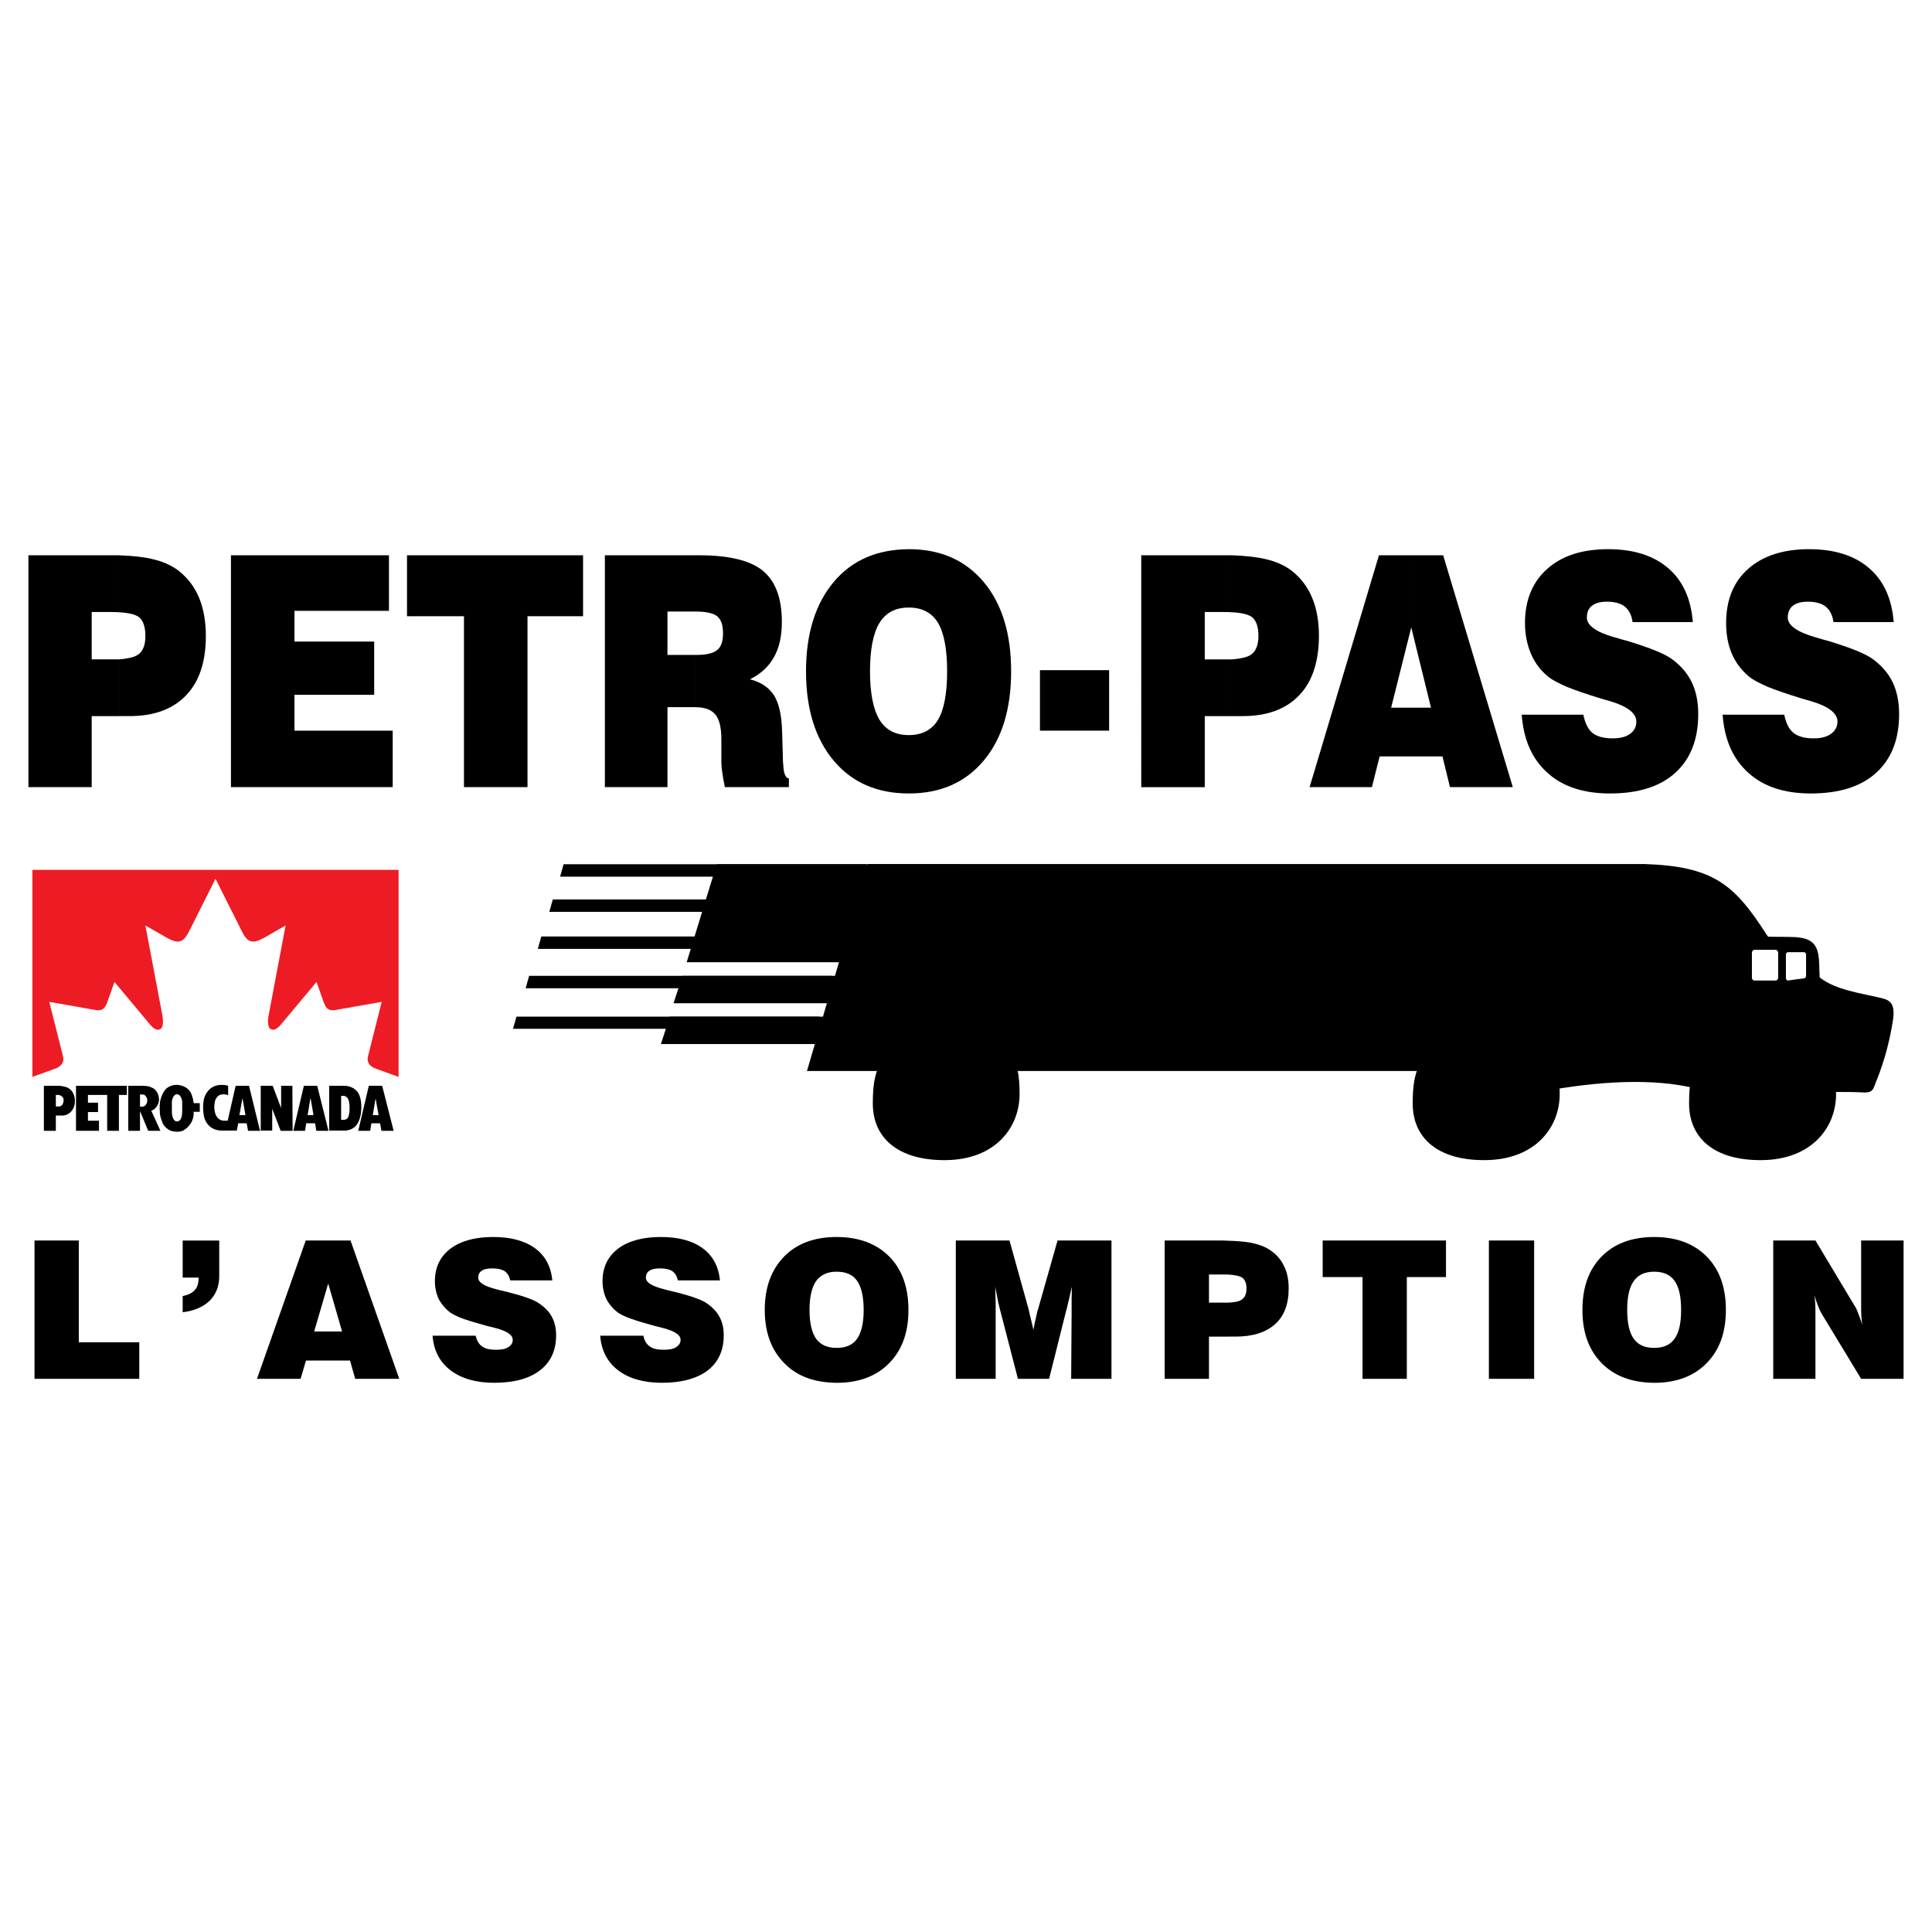 <?xml version="1.0" encoding="utf-8"?>
<!-- Generator: Adobe Illustrator 13.0.0, SVG Export Plug-In . SVG Version: 6.00 Build 14948)  -->
<!DOCTYPE svg PUBLIC "-//W3C//DTD SVG 1.0//EN" "http://www.w3.org/TR/2001/REC-SVG-20010904/DTD/svg10.dtd">
<svg version="1.0" id="Layer_1" xmlns="http://www.w3.org/2000/svg" xmlns:xlink="http://www.w3.org/1999/xlink" x="0px" y="0px"
	 width="192.756px" height="192.756px" viewBox="0 0 192.756 192.756" enable-background="new 0 0 192.756 192.756"
	 xml:space="preserve">
<g>
	<polygon fill-rule="evenodd" clip-rule="evenodd" fill="#FFFFFF" points="0,0 192.756,0 192.756,192.756 0,192.756 0,0 	"/>
	<path fill-rule="evenodd" clip-rule="evenodd" d="M94.425,103.512c6.736,0,7.298,2.246,7.298,5.637
		c0,3.367-2.433,6.525-7.298,6.596c-4.888,0.07-7.344-2.27-7.344-5.637S87.642,103.488,94.425,103.512L94.425,103.512z"/>
	<path fill-rule="evenodd" clip-rule="evenodd" d="M175.842,103.512c6.782,0,7.344,2.246,7.344,5.637
		c0,3.367-2.456,6.525-7.344,6.596c-4.889,0.07-7.321-2.27-7.321-5.637S169.082,103.488,175.842,103.512L175.842,103.512z"/>
	<path fill-rule="evenodd" clip-rule="evenodd" d="M148.266,103.512c6.783,0,7.345,2.246,7.345,5.637
		c0,3.367-2.456,6.525-7.345,6.596c-4.888,0.07-7.32-2.27-7.32-5.637S141.507,103.488,148.266,103.512L148.266,103.512z"/>
	<path fill-rule="evenodd" clip-rule="evenodd" d="M179.186,108.518V97.711l0.796-0.094c0.116-0.023,0.21-0.117,0.21-0.258v-2.104
		c0-0.141-0.094-0.257-0.21-0.257h-0.796v-1.497c0.047,0,0.117,0,0.164,0.023c2.455,0.187,2.082,2.058,2.198,3.999
		c1.685,1.287,4.07,1.545,6.269,2.082c0.912,0.234,1.333,0.725,0.982,2.549c-0.305,1.826-0.796,3.695-1.497,5.449
		c-0.468,1.123-0.327,1.475-1.638,1.381c-1.052-0.07-3.672,0-4.725-0.094C180.355,108.82,179.771,108.656,179.186,108.518
		L179.186,108.518z M176.099,94.764h1.053c0.14,0,0.257,0.14,0.257,0.281v2.502c0,0.164-0.117,0.281-0.257,0.281h-1.053v10.197
		c0.562,0.07,1.099,0.141,1.66,0.211c0.492,0.047,0.959,0.164,1.427,0.281V97.711l-0.795,0.117c-0.117,0.023-0.21-0.117-0.21-0.258
		v-2.315c0-0.141,0.093-0.257,0.21-0.257h0.795v-1.497c-0.842-0.047-2.222-0.024-2.783-0.047c-0.116-0.141-0.21-0.304-0.304-0.444
		V94.764L176.099,94.764z M175.046,94.764h1.053V93.01c-3.134-4.842-5.263-6.573-12.021-6.806H86.59l-6.081,20.651
		c20.956,0,44.158,0,65.138,0c2.339,0,5.286,1.801,8.139,2.059c5.638-1.053,11.156-1.381,15.46-0.305
		c1.521,0.164-0.093-1.402,1.403-1.238c1.825,0.211,3.626,0.443,5.45,0.654V97.828h-1.053c-0.14,0-0.257-0.117-0.257-0.281v-2.502
		C174.789,94.904,174.906,94.764,175.046,94.764L175.046,94.764z"/>
	<polygon fill-rule="evenodd" clip-rule="evenodd" points="55.88,87.467 86.099,87.467 86.45,86.227 56.231,86.227 55.88,87.467 	
		"/>
	<polygon fill-rule="evenodd" clip-rule="evenodd" points="68.51,96.004 92.624,96.004 95.618,86.227 71.504,86.227 68.51,96.004 	
		"/>
	<polygon fill-rule="evenodd" clip-rule="evenodd" points="68.089,97.359 92.18,97.359 91.314,100.096 67.2,100.096 68.089,97.359 	
		"/>
	<polygon fill-rule="evenodd" clip-rule="evenodd" points="66.826,101.43 90.94,101.43 90.051,104.166 65.938,104.166 
		66.826,101.43 	"/>
	<polygon fill-rule="evenodd" clip-rule="evenodd" points="54.805,90.975 85,90.975 85.35,89.735 55.155,89.735 54.805,90.975 	"/>
	<polygon fill-rule="evenodd" clip-rule="evenodd" points="53.659,94.67 83.854,94.67 84.204,93.431 54.009,93.431 53.659,94.67 	
		"/>
	<polygon fill-rule="evenodd" clip-rule="evenodd" points="52.442,98.6 82.637,98.6 82.988,97.359 52.793,97.359 52.442,98.6 	"/>
	<polygon fill-rule="evenodd" clip-rule="evenodd" points="51.179,102.646 81.397,102.646 81.725,101.43 51.53,101.43 
		51.179,102.646 	"/>
	<path fill-rule="evenodd" clip-rule="evenodd" d="M34.457,112.797c0.421-0.023,0.865-0.211,1.123-0.561
		c0.374-0.516,0.468-1.193,0.468-1.824c0-0.586-0.117-1.311-0.585-1.686c-0.257-0.234-0.655-0.373-1.005-0.396v1.053
		c0.07,0.023,0.164,0.094,0.21,0.162c0.187,0.281,0.21,0.68,0.21,1.006c0,0.328-0.023,0.633-0.141,0.912
		c-0.07,0.117-0.164,0.211-0.28,0.234V112.797L34.457,112.797z M32.843,108.33v4.467h1.497c0.047,0,0.07,0,0.117,0v-1.1
		c-0.047,0.023-0.094,0.023-0.164,0.023h-0.258v-1.193v-1.191h0.211c0.07,0,0.14,0,0.21,0.047v-1.053c-0.047,0-0.094,0-0.141,0
		H32.843L32.843,108.33z"/>
	<path fill-rule="evenodd" clip-rule="evenodd" d="M38.128,108.33l1.146,4.49h-1.216l-0.141-0.748h-0.444v-0.818h0.304l-0.304-1.639
		v-1.285H38.128L38.128,108.33z M37.474,112.072h-0.421l-0.117,0.748h-1.193l1.053-4.49h0.678v1.285v-0.047l-0.281,1.686h0.281
		V112.072L37.474,112.072z"/>
	<path fill-rule="evenodd" clip-rule="evenodd" d="M31.65,108.33l1.123,4.49h-1.216l-0.117-0.748h-0.444v-0.818h0.281l-0.281-1.639
		v-1.285H31.65L31.65,108.33z M30.995,112.072H30.55l-0.117,0.748h-1.169l1.052-4.49h0.678v1.285l-0.023-0.047l-0.28,1.686h0.304
		V112.072L30.995,112.072z"/>
	<polygon fill-rule="evenodd" clip-rule="evenodd" points="28.048,108.33 29.17,108.33 29.194,112.82 28.001,112.82 27.159,110.621 
		27.159,112.797 26.013,112.797 26.013,108.33 27.206,108.33 28.048,110.551 28.048,108.33 	"/>
	<path fill-rule="evenodd" clip-rule="evenodd" d="M24.844,108.33l1.099,4.49H24.75l-0.141-0.748h-0.421v-0.818h0.304l-0.304-1.709
		v0.023v-1.238H24.844L24.844,108.33z M24.188,112.072h-0.421l-0.14,0.725h-1.52c-1.006,0-1.708-0.701-1.801-1.707
		c-0.047-0.398-0.07-0.818,0-1.193c0.047-0.49,0.304-0.959,0.678-1.287c0.328-0.256,0.725-0.373,1.146-0.373
		c0.187,0,0.444,0.023,0.632,0.094v0.936c-0.258-0.117-0.562-0.117-0.842-0.023c-0.257,0.141-0.468,0.443-0.491,0.748
		c-0.047,0.234-0.07,0.49-0.023,0.771c0.07,0.516,0.304,0.982,0.889,1.053h0.421l0.795-3.484h0.678v1.238l-0.304,1.686h0.304
		V112.072L24.188,112.072z"/>
	<path fill-rule="evenodd" clip-rule="evenodd" d="M17.663,112.914c0.094,0,0.188-0.023,0.304-0.023
		c0.468-0.047,1.029-0.633,1.216-1.1c0.093-0.258,0.164-0.537,0.14-0.865h0.608v-0.865h-0.608c-0.023-0.305-0.14-0.678-0.234-0.936
		c-0.234-0.562-0.842-0.865-1.427-0.889v0.936c0.351,0,0.515,0.514,0.515,0.795c0,0.305,0,0.631,0,0.936
		c0,0.328-0.07,0.982-0.515,0.982V112.914L17.663,112.914z M16.376,108.867c-0.164,0.234-0.327,0.654-0.397,0.982
		c-0.07,0.398-0.047,0.865-0.024,1.264c0.024,0.279,0.164,0.678,0.257,0.912c0.164,0.373,0.585,0.771,1.029,0.842
		c0.14,0.023,0.281,0.047,0.421,0.047v-1.029c-0.421,0-0.514-0.654-0.514-0.936c0-0.328,0-0.654,0-0.982
		c0-0.281,0.164-0.795,0.514-0.795v-0.936c0,0,0,0-0.023,0C17.149,108.236,16.634,108.447,16.376,108.867L16.376,108.867z"/>
	<path fill-rule="evenodd" clip-rule="evenodd" d="M15.746,109.125c-0.094-0.211-0.234-0.375-0.398-0.516
		c-0.21-0.117-0.468-0.232-0.725-0.256c-0.07,0-0.187,0-0.281-0.023v0.889c0.023,0,0.047,0,0.07,0.023
		c0.141,0.094,0.257,0.279,0.281,0.467c0,0.023,0,0.07,0,0.094c0,0.211-0.094,0.398-0.234,0.516c-0.047,0.023-0.07,0.047-0.117,0.07
		v1.355l0.445,1.076h1.216l-0.912-2.012c0.14-0.023,0.281-0.117,0.397-0.234c0.234-0.232,0.375-0.561,0.375-0.889
		c0-0.07,0-0.141-0.023-0.188C15.839,109.383,15.792,109.242,15.746,109.125L15.746,109.125z M14.342,108.33c-0.07,0-0.14,0-0.21,0
		h-0.047h-1.287v4.49h1.169v-1.965l0.374,0.889v-1.355c-0.046,0-0.07,0.023-0.117,0.023h-0.257v-0.609v-0.607h0.257
		c0.047,0,0.07,0,0.117,0.023V108.33L14.342,108.33z"/>
	<polygon fill-rule="evenodd" clip-rule="evenodd" points="12.658,108.33 12.658,109.242 11.863,109.242 11.863,112.82 
		10.693,112.82 10.693,109.242 8.775,109.242 8.775,110.014 9.781,110.014 9.781,110.949 8.775,110.949 8.775,111.814 
		9.875,111.814 9.875,112.82 7.583,112.82 7.583,108.33 12.658,108.33 	"/>
	<path fill-rule="evenodd" clip-rule="evenodd" d="M6.647,108.471c-0.211-0.07-0.468-0.117-0.679-0.141v0.936
		c0.047,0.023,0.117,0.047,0.164,0.094c0.117,0.07,0.211,0.209,0.211,0.35c0,0.023,0,0.07,0,0.094c0,0.141-0.047,0.281-0.117,0.398
		c-0.07,0.094-0.164,0.164-0.257,0.188v0.91H6.25c0.375-0.021,0.725-0.209,0.936-0.514c0.117-0.141,0.187-0.328,0.234-0.49
		c0.047-0.141,0.047-0.305,0.047-0.445c0-0.07,0-0.141,0-0.188c-0.023-0.303-0.141-0.607-0.328-0.842
		C7.021,108.68,6.834,108.541,6.647,108.471L6.647,108.471z M5.969,108.33c-0.07,0-0.117,0-0.164,0c0,0-0.023,0-0.047,0h-1.38v4.49
		h1.193v-1.521h0.397v-0.91c-0.046,0-0.07,0-0.093,0H5.571v-0.562v-0.584h0.304c0.023,0.023,0.047,0.023,0.093,0.023V108.33
		L5.969,108.33z"/>
	<path fill-rule="evenodd" clip-rule="evenodd" fill="#ED1C24" d="M3.232,86.789v20.653l2.199-0.795
		c0.631-0.211,1.029-0.609,0.842-1.311l-1.357-5.379l4.655,0.818c0.631,0.094,0.889-0.141,1.123-0.748l0.725-2.059l3.555,4.256
		c0.164,0.188,0.468,0.516,0.772,0.516c0.21,0,0.397-0.141,0.444-0.328c0.14-0.443,0.047-0.936-0.047-1.404l-1.637-8.676l2.152,1.24
		c1.123,0.585,1.59,0.561,2.222-0.678l2.62-5.216l2.619,5.216c0.608,1.239,1.1,1.263,2.222,0.678l2.152-1.24l-1.637,8.676
		c-0.094,0.469-0.187,0.961-0.047,1.404c0.047,0.188,0.234,0.328,0.444,0.328c0.281,0,0.608-0.328,0.772-0.516l3.555-4.256
		l0.725,2.059c0.234,0.607,0.491,0.842,1.123,0.748l4.654-0.818l-1.356,5.379c-0.187,0.701,0.21,1.1,0.842,1.311l2.199,0.795V86.789
		H3.232L3.232,86.789z"/>
	<path fill-rule="evenodd" clip-rule="evenodd" d="M140.781,75.468v-4.865h1.988l-1.965-7.999l-0.023,0.07v-7.274h3.204
		l6.947,23.131h-6.269l-0.748-3.064H140.781L140.781,75.468z M151.821,71.305h6.151c0.163,0.842,0.468,1.45,0.912,1.824
		c0.444,0.351,1.122,0.538,2.012,0.538c0.725,0,1.31-0.14,1.73-0.444c0.421-0.304,0.631-0.702,0.631-1.24
		c0-0.819-0.889-1.52-2.643-2.035c-0.374-0.094-0.632-0.187-0.818-0.234c-1.474-0.444-2.62-0.842-3.485-1.193
		c-0.865-0.374-1.474-0.702-1.871-1.029c-0.771-0.631-1.333-1.403-1.707-2.292s-0.585-1.895-0.585-3.041
		c0-2.292,0.749-4.093,2.222-5.403c1.474-1.31,3.485-1.964,6.081-1.964c2.526,0,4.515,0.631,5.987,1.894
		c1.45,1.24,2.27,3.041,2.456,5.38h-6.011c-0.094-0.679-0.351-1.193-0.771-1.544c-0.422-0.327-1.006-0.491-1.778-0.491
		c-0.678,0-1.169,0.14-1.496,0.397c-0.352,0.258-0.515,0.655-0.515,1.193c0,0.749,0.865,1.404,2.596,1.918
		c0.164,0.047,0.281,0.07,0.352,0.094c0.257,0.093,0.631,0.187,1.146,0.327c2.292,0.702,3.789,1.31,4.491,1.872
		c0.889,0.678,1.52,1.45,1.917,2.315c0.398,0.865,0.608,1.895,0.608,3.087c0,2.55-0.771,4.491-2.292,5.871
		c-1.521,1.38-3.695,2.059-6.525,2.059c-2.62,0-4.701-0.678-6.222-2.059C152.851,75.726,152.008,73.808,151.821,71.305
		L151.821,71.305z M171.865,71.305h6.151c0.164,0.842,0.468,1.45,0.936,1.824c0.444,0.351,1.1,0.538,1.987,0.538
		c0.726,0,1.311-0.14,1.731-0.444c0.421-0.304,0.655-0.702,0.655-1.24c0-0.819-0.889-1.52-2.667-2.035
		c-0.351-0.094-0.632-0.187-0.818-0.234c-1.45-0.444-2.619-0.842-3.485-1.193c-0.842-0.374-1.473-0.702-1.87-1.029
		c-0.749-0.631-1.334-1.403-1.708-2.292s-0.562-1.895-0.562-3.041c0-2.292,0.726-4.093,2.198-5.403
		c1.474-1.31,3.509-1.964,6.082-1.964c2.525,0,4.537,0.631,5.987,1.894c1.449,1.24,2.269,3.041,2.455,5.38h-6.011
		c-0.094-0.679-0.351-1.193-0.771-1.544c-0.421-0.327-1.006-0.491-1.777-0.491c-0.679,0-1.169,0.14-1.497,0.397
		c-0.327,0.258-0.515,0.655-0.515,1.193c0,0.749,0.889,1.404,2.619,1.918c0.141,0.047,0.258,0.07,0.328,0.094
		c0.257,0.093,0.631,0.187,1.146,0.327c2.292,0.702,3.789,1.31,4.491,1.872c0.889,0.678,1.52,1.45,1.918,2.315
		c0.397,0.865,0.607,1.895,0.607,3.087c0,2.55-0.771,4.491-2.292,5.871c-1.521,1.38-3.695,2.059-6.525,2.059
		c-2.619,0-4.701-0.678-6.222-2.059C172.895,75.726,172.053,73.808,171.865,71.305L171.865,71.305z M140.781,55.401v7.274
		l-1.987,7.929h1.987v4.865h-3.134l-0.771,3.064h-5.754v-1.543l6.455-21.588H140.781L140.781,55.401z M131.122,66.768
		c0.304-0.959,0.468-2.082,0.468-3.321c0-1.24-0.164-2.315-0.468-3.251V66.768L131.122,66.768z M131.122,60.196v6.572
		c-0.327,1.029-0.818,1.895-1.497,2.596c-1.31,1.38-3.181,2.082-5.637,2.082h-1.099v-5.66c0.958-0.07,1.637-0.234,1.987-0.515
		c0.444-0.351,0.679-0.959,0.679-1.824c0-0.889-0.211-1.521-0.632-1.871c-0.374-0.281-1.053-0.444-2.034-0.491v-5.684
		c1.356,0.047,2.479,0.164,3.345,0.374c1.052,0.234,1.94,0.632,2.643,1.169c0.912,0.725,1.59,1.614,2.034,2.69
		C130.981,59.821,131.052,60.008,131.122,60.196L131.122,60.196z M131.122,76.989v1.543h-0.468L131.122,76.989L131.122,76.989z
		 M122.89,55.401v5.684c-0.211-0.023-0.422-0.023-0.655-0.023h-2.035v4.725h2.035c0.233,0,0.444,0,0.655,0v5.66h-2.69v7.087h-6.338
		V55.401h8.115C122.281,55.401,122.585,55.401,122.89,55.401L122.89,55.401z M90.66,79.164V73.34c0,0,0,0,0.023,0
		c1.31,0,2.292-0.515,2.9-1.521c0.608-1.029,0.912-2.643,0.912-4.841c0-2.199-0.304-3.812-0.912-4.842
		c-0.608-1.005-1.59-1.52-2.9-1.52c-0.023,0-0.023,0-0.023,0v-5.824c0,0,0,0,0.023,0c3.157,0,5.637,1.099,7.46,3.274
		c1.824,2.175,2.737,5.146,2.737,8.912c0,3.765-0.913,6.736-2.737,8.911c-1.824,2.175-4.303,3.274-7.46,3.274
		C90.66,79.164,90.66,79.164,90.66,79.164L90.66,79.164z M103.757,72.896v-6.034h6.9v6.034H103.757L103.757,72.896z M90.66,54.793
		v5.824c-1.333,0-2.292,0.515-2.924,1.543c-0.608,1.006-0.936,2.62-0.936,4.818c0,2.198,0.328,3.789,0.936,4.818
		c0.631,1.029,1.59,1.544,2.924,1.544v5.824c-3.158,0-5.66-1.1-7.484-3.274c-1.825-2.175-2.76-5.146-2.76-8.911
		c0-3.766,0.936-6.736,2.76-8.912C85,55.892,87.502,54.816,90.66,54.793L90.66,54.793z M69.376,70.557v-5.215h0.093
		c1.006,0,1.708-0.164,2.082-0.492c0.397-0.304,0.585-0.865,0.585-1.66c0-0.818-0.188-1.38-0.585-1.708
		c-0.374-0.304-1.099-0.468-2.175-0.468v-5.613h0.397c2.97,0,5.075,0.515,6.338,1.543c1.263,1.053,1.895,2.737,1.895,5.099
		c0,1.426-0.257,2.596-0.795,3.531c-0.515,0.936-1.31,1.661-2.386,2.199c1.1,0.281,1.895,0.819,2.409,1.614
		c0.491,0.818,0.749,1.988,0.795,3.532l0.093,3.204c0,0.047,0.023,0.071,0.023,0.094c0.023,0.913,0.21,1.403,0.562,1.45v0.865
		h-6.385c-0.117-0.561-0.21-1.052-0.257-1.45c-0.07-0.421-0.094-0.749-0.094-0.982v-2.315c0-1.17-0.187-2.012-0.608-2.503
		C70.99,70.814,70.311,70.557,69.376,70.557L69.376,70.557z M11.839,65.786c0.959-0.07,1.637-0.234,1.988-0.515
		c0.468-0.351,0.678-0.959,0.678-1.824c0-0.889-0.21-1.521-0.632-1.871c-0.374-0.281-1.052-0.444-2.035-0.491v-5.684
		c1.38,0.047,2.479,0.164,3.344,0.374c1.053,0.234,1.942,0.632,2.643,1.169c0.913,0.725,1.591,1.614,2.035,2.69
		c0.444,1.076,0.678,2.339,0.678,3.812c0,2.573-0.655,4.561-1.965,5.917c-1.31,1.38-3.181,2.082-5.637,2.082h-1.099V65.786
		L11.839,65.786z M69.376,55.401v5.613c-0.024,0-0.047,0-0.07,0h-2.713v4.327h2.784v5.215c-0.024,0-0.07,0-0.094,0h-2.69v7.976
		h-6.245V55.401H69.376L69.376,55.401z M23.042,78.532V55.401h15.764v5.543h-9.426v3.064h7.952v5.31h-7.952v3.578h9.8v5.637H23.042
		L23.042,78.532z M46.291,78.532v-17.05h-5.684v-6.081h17.565v6.081h-5.543v17.05H46.291L46.291,78.532z M9.15,65.786h2.035
		c0.234,0,0.444,0,0.655,0v5.66H9.15v7.087H2.834V55.401h8.093c0.328,0,0.608,0,0.912,0v5.684c-0.21-0.023-0.421-0.023-0.655-0.023
		H9.15V65.786L9.15,65.786z"/>
	<path fill-rule="evenodd" clip-rule="evenodd" d="M165.035,137.963v-3.484c0.936,0,1.614-0.305,2.035-0.912
		c0.444-0.607,0.655-1.566,0.655-2.877s-0.211-2.293-0.655-2.9c-0.421-0.607-1.1-0.912-2.035-0.912v-3.461
		c2.223,0,3.953,0.654,5.239,1.941c1.287,1.309,1.918,3.086,1.918,5.332s-0.631,4-1.918,5.309
		C168.988,137.309,167.258,137.963,165.035,137.963L165.035,137.963z M176.917,137.566v-13.801h4.21l3.859,6.434
		c0.117,0.162,0.257,0.42,0.374,0.748c0.141,0.35,0.281,0.748,0.444,1.215c-0.047-0.256-0.07-0.514-0.094-0.818
		c-0.023-0.281-0.023-0.631-0.023-1.053v-6.525h4.233v13.801h-4.233l-3.858-6.363c-0.117-0.186-0.258-0.443-0.397-0.795
		c-0.141-0.35-0.281-0.748-0.421-1.193c0.046,0.258,0.069,0.516,0.093,0.773c0.023,0.256,0.023,0.631,0.023,1.121v6.457H176.917
		L176.917,137.566z M165.035,123.416v3.461c-0.936,0-1.613,0.328-2.034,0.936c-0.444,0.607-0.655,1.566-0.655,2.877
		s0.211,2.27,0.655,2.877c0.421,0.607,1.099,0.912,2.034,0.912v3.484c-2.222-0.023-3.952-0.654-5.238-1.965
		c-1.287-1.309-1.918-3.062-1.918-5.309s0.631-4.023,1.918-5.332C161.083,124.07,162.813,123.416,165.035,123.416L165.035,123.416z
		 M122.491,133.355v-3.391c0.679-0.023,1.146-0.117,1.403-0.305c0.304-0.211,0.468-0.561,0.468-1.1c0-0.514-0.14-0.889-0.444-1.1
		c-0.257-0.164-0.725-0.256-1.427-0.303v-3.369c0.959,0.023,1.755,0.094,2.363,0.211c0.724,0.141,1.332,0.375,1.823,0.701
		c0.655,0.422,1.123,0.959,1.427,1.615c0.328,0.631,0.468,1.379,0.468,2.244c0,1.543-0.444,2.736-1.356,3.555
		c-0.912,0.82-2.222,1.24-3.952,1.24H122.491L122.491,133.355z M135.94,137.566v-10.152h-3.977v-3.648h12.303v3.648h-3.906v10.152
		H135.94L135.94,137.566z M148.547,137.566v-13.801h4.514v13.801H148.547L148.547,137.566z M122.491,123.789v3.369
		c-0.14,0-0.28,0-0.444,0h-1.427v2.807h1.427c0.164,0,0.305,0,0.444,0v3.391h-1.871v4.211h-4.42v-13.801h5.66
		C122.07,123.766,122.281,123.766,122.491,123.789L122.491,123.789z M83.456,137.963v-3.484c0.023,0,0.023,0,0.023,0
		c0.936,0,1.614-0.305,2.035-0.912c0.421-0.607,0.655-1.566,0.655-2.877s-0.234-2.293-0.655-2.9c-0.421-0.607-1.1-0.912-2.035-0.912
		c0,0,0,0-0.023,0v-3.461c0.023,0,0.023,0,0.023,0c2.199,0,3.953,0.654,5.239,1.941c1.286,1.309,1.918,3.086,1.918,5.332
		s-0.632,4-1.918,5.309c-1.287,1.311-3.041,1.965-5.239,1.965C83.479,137.963,83.479,137.963,83.456,137.963L83.456,137.963z
		 M99.337,137.566h-3.976v-13.801h5.356l1.918,6.9c0.023,0.094,0.069,0.305,0.14,0.631c0.094,0.328,0.188,0.795,0.328,1.381
		c0.094-0.469,0.163-0.865,0.257-1.217c0.07-0.328,0.117-0.607,0.188-0.771l1.965-6.924h5.379v13.801h-4.022l0.046-6.783
		c0-0.422,0-0.818,0-1.217c0-0.375,0.023-0.771,0.023-1.193c-0.163,0.703-0.327,1.475-0.537,2.316l-0.047,0.141l-1.685,6.736h-3.11
		l-1.708-6.596c-0.093-0.305-0.163-0.656-0.257-1.029c-0.07-0.398-0.187-0.912-0.304-1.568c0.023,0.586,0.023,1.1,0.047,1.521
		c0,0.42,0,0.771,0,1.027V137.566L99.337,137.566z M83.456,123.416v3.461c-0.912,0-1.59,0.328-2.035,0.936
		c-0.421,0.607-0.655,1.566-0.655,2.877s0.234,2.27,0.655,2.877c0.444,0.607,1.123,0.912,2.035,0.912v3.484
		c-2.198-0.023-3.953-0.654-5.215-1.965c-1.286-1.309-1.941-3.062-1.941-5.309s0.655-4.023,1.941-5.332
		C79.503,124.07,81.257,123.416,83.456,123.416L83.456,123.416z M32.726,135.74v-2.898h1.403l-1.38-4.771l-0.023,0.047v-4.352h2.245
		l4.865,13.801h-4.397l-0.515-1.826H32.726L32.726,135.74z M43.157,133.262h4.303c0.117,0.516,0.328,0.865,0.655,1.076
		c0.304,0.234,0.772,0.328,1.38,0.328c0.515,0,0.936-0.07,1.216-0.258c0.304-0.188,0.445-0.422,0.445-0.725
		c0-0.516-0.608-0.912-1.848-1.217c-0.257-0.07-0.444-0.117-0.584-0.141c-1.006-0.281-1.824-0.514-2.433-0.725
		c-0.585-0.211-1.029-0.422-1.31-0.609c-0.515-0.373-0.912-0.842-1.193-1.355c-0.257-0.537-0.398-1.146-0.398-1.824
		c0-1.357,0.515-2.432,1.544-3.229c1.029-0.771,2.456-1.168,4.256-1.168c1.778,0,3.158,0.373,4.187,1.121
		c1.029,0.75,1.59,1.824,1.731,3.205h-4.21c-0.07-0.398-0.257-0.701-0.538-0.912c-0.304-0.188-0.702-0.281-1.24-0.281
		c-0.468,0-0.842,0.07-1.053,0.234c-0.233,0.141-0.351,0.375-0.351,0.701c0,0.469,0.608,0.842,1.801,1.146
		c0.117,0.023,0.188,0.047,0.258,0.07c0.164,0.047,0.444,0.094,0.795,0.188c1.59,0.396,2.643,0.771,3.134,1.1
		c0.632,0.42,1.076,0.865,1.357,1.402c0.281,0.516,0.421,1.123,0.421,1.824c0,1.521-0.538,2.689-1.614,3.51
		c-1.053,0.816-2.573,1.238-4.561,1.238c-1.824,0-3.274-0.422-4.35-1.238C43.882,135.904,43.274,134.76,43.157,133.262
		L43.157,133.262z M59.88,133.262h4.304c0.117,0.516,0.327,0.865,0.655,1.076c0.304,0.234,0.772,0.328,1.38,0.328
		c0.538,0,0.936-0.07,1.24-0.258c0.28-0.188,0.444-0.422,0.444-0.725c0-0.516-0.632-0.912-1.871-1.217
		c-0.257-0.07-0.444-0.117-0.562-0.141c-1.029-0.281-1.848-0.514-2.432-0.725c-0.608-0.211-1.053-0.422-1.333-0.609
		c-0.515-0.373-0.912-0.842-1.193-1.355c-0.257-0.537-0.397-1.146-0.397-1.824c0-1.357,0.515-2.432,1.543-3.229
		c1.029-0.771,2.456-1.168,4.257-1.168c1.778,0,3.181,0.373,4.187,1.121c1.029,0.75,1.59,1.824,1.731,3.205h-4.21
		c-0.07-0.398-0.257-0.701-0.538-0.912c-0.28-0.188-0.702-0.281-1.239-0.281c-0.468,0-0.819,0.07-1.053,0.234
		c-0.234,0.141-0.351,0.375-0.351,0.701c0,0.469,0.608,0.842,1.825,1.146c0.093,0.023,0.187,0.047,0.234,0.07
		c0.164,0.047,0.444,0.094,0.795,0.188c1.614,0.396,2.643,0.771,3.158,1.1c0.608,0.42,1.052,0.865,1.333,1.402
		c0.28,0.516,0.421,1.123,0.421,1.824c0,1.521-0.538,2.689-1.591,3.51c-1.076,0.816-2.596,1.238-4.584,1.238
		c-1.824,0-3.274-0.422-4.351-1.238C60.605,135.904,59.997,134.76,59.88,133.262L59.88,133.262z M3.443,137.566v-13.801h4.42v10.15
		h6.034v3.65H3.443L3.443,137.566z M32.726,123.766v4.352l-1.38,4.725h1.38v2.898h-2.199l-0.538,1.826h-4.351l4.865-13.801H32.726
		L32.726,123.766z M21.874,123.766v3.555c0,1.006-0.328,1.824-0.959,2.457c-0.631,0.607-1.52,1.006-2.689,1.145v-1.613
		c0.561-0.117,0.982-0.326,1.216-0.607c0.258-0.281,0.375-0.701,0.375-1.24h-1.59v-3.695H21.874L21.874,123.766z"/>
</g>
</svg>
